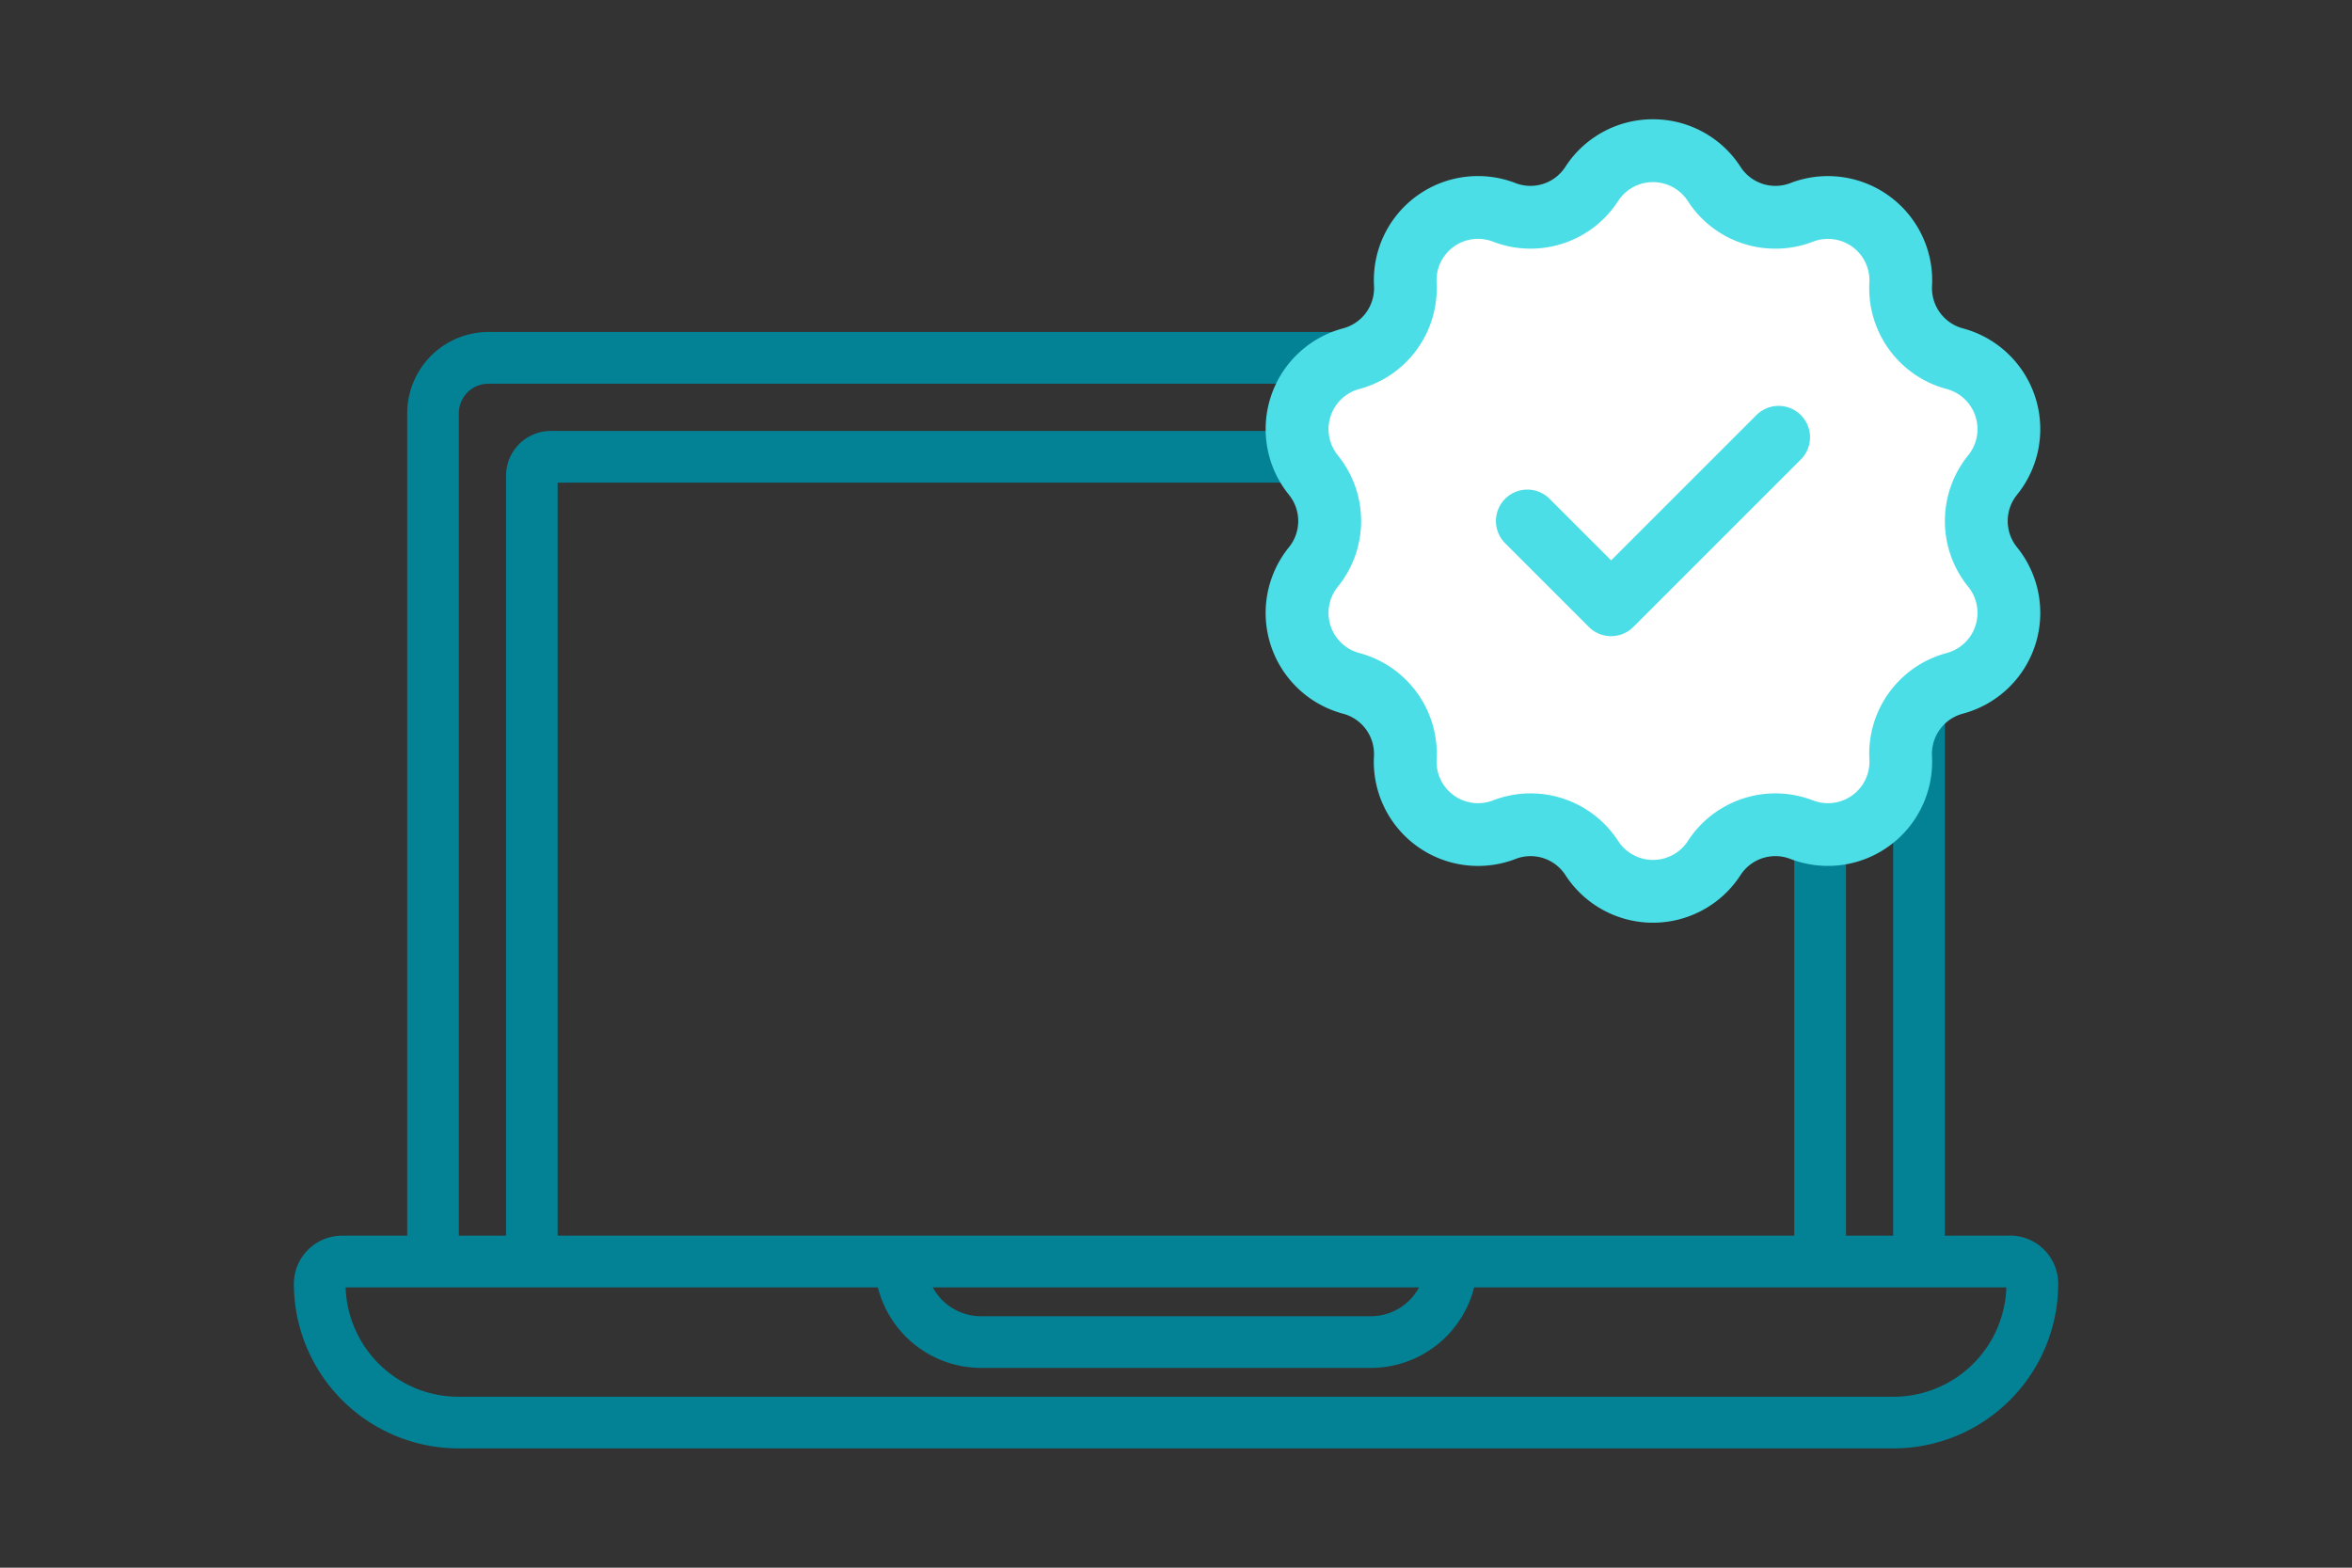 <svg xmlns="http://www.w3.org/2000/svg" xmlns:xlink="http://www.w3.org/1999/xlink" width="150" height="100" viewBox="0 0 150 100"><rect x="0" y="0" width="150" height="100" fill="#333333" stroke="none"/><defs><clipPath id="a"><rect width="112.515" height="84.782" fill="none"/></clipPath></defs><g transform="translate(-10966 -4982)"><rect width="150" height="100" transform="translate(10966 4982)" fill="none"/><g transform="translate(10984.742 4989.609)"><g clip-path="url(#a)"><path d="M109.443,73.519h-4.151V21.055a5.187,5.187,0,0,0-5.182-5.18h-87.7a5.187,5.187,0,0,0-5.181,5.18V73.519H3.077A3.077,3.077,0,0,0,0,76.6,10.513,10.513,0,0,0,10.5,87.089h91.521a10.513,10.513,0,0,0,10.5-10.5,3.077,3.077,0,0,0-3.072-3.077M10.521,21.055a1.886,1.886,0,0,1,1.88-1.88H100.11a1.886,1.886,0,0,1,1.885,1.88V73.519H98.987V25.042a2.86,2.86,0,0,0-2.856-2.855H16.387a2.859,2.859,0,0,0-2.856,2.855V73.519H10.521Zm6.3,52.463V25.484H95.691V73.519Zm54.938,3.3a3.492,3.492,0,0,1-3.077,1.84H43.825a3.494,3.494,0,0,1-3.077-1.84Zm30.256,6.977H10.5a7.209,7.209,0,0,1-7.2-6.977H37.244a6.8,6.8,0,0,0,6.581,5.137H68.69a6.8,6.8,0,0,0,6.581-5.137h33.943a7.209,7.209,0,0,1-7.2,6.977" transform="translate(0 -2.307)" fill="#038296"/><path d="M93.65,4.467a4.65,4.65,0,0,1,7.807,0,4.649,4.649,0,0,0,5.576,1.812,4.649,4.649,0,0,1,6.315,4.588,4.649,4.649,0,0,0,3.446,4.744,4.65,4.65,0,0,1,2.413,7.425,4.649,4.649,0,0,0,0,5.863,4.65,4.65,0,0,1-2.413,7.425,4.649,4.649,0,0,0-3.446,4.744,4.649,4.649,0,0,1-6.315,4.588,4.649,4.649,0,0,0-5.576,1.812,4.65,4.65,0,0,1-7.807,0,4.65,4.65,0,0,0-5.576-1.812,4.65,4.65,0,0,1-6.316-4.588,4.649,4.649,0,0,0-3.444-4.744A4.65,4.65,0,0,1,75.9,28.9a4.65,4.65,0,0,0,0-5.863,4.65,4.65,0,0,1,2.412-7.425,4.649,4.649,0,0,0,3.446-4.744,4.65,4.65,0,0,1,6.316-4.588,4.65,4.65,0,0,0,5.576-1.812" transform="translate(-10.877 -0.341)" fill="#fff"/><path d="M97.212,0A6.628,6.628,0,0,1,102.8,3.038a2.645,2.645,0,0,0,3.175,1.032,6.651,6.651,0,0,1,9.035,6.566,2.657,2.657,0,0,0,1.962,2.7,6.652,6.652,0,0,1,3.452,10.623,2.657,2.657,0,0,0,0,3.333,6.652,6.652,0,0,1-3.451,10.623,2.657,2.657,0,0,0-1.966,2.7,6.649,6.649,0,0,1-9.035,6.564,2.645,2.645,0,0,0-3.174,1.032,6.652,6.652,0,0,1-11.169,0,2.645,2.645,0,0,0-3.172-1.031,6.648,6.648,0,0,1-9.038-6.561,2.657,2.657,0,0,0-1.962-2.7A6.652,6.652,0,0,1,74,27.295a2.659,2.659,0,0,0,0-3.338,6.652,6.652,0,0,1,3.457-10.623,2.657,2.657,0,0,0,1.966-2.7,6.639,6.639,0,0,1,9.026-6.564,2.645,2.645,0,0,0,3.174-1.032A6.628,6.628,0,0,1,97.212,0Zm7.808,8.252a6.628,6.628,0,0,1-5.585-3.038,2.65,2.65,0,0,0-4.444,0,6.65,6.65,0,0,1-7.978,2.592,2.646,2.646,0,0,0-3.6,2.61,6.651,6.651,0,0,1-4.928,6.789,2.65,2.65,0,0,0-1.373,4.226,6.653,6.653,0,0,1,0,8.389,2.65,2.65,0,0,0,1.373,4.227,6.651,6.651,0,0,1,4.931,6.787,2.646,2.646,0,0,0,3.6,2.612,6.65,6.65,0,0,1,7.978,2.592,2.65,2.65,0,0,0,4.444,0,6.65,6.65,0,0,1,7.977-2.592,2.645,2.645,0,0,0,3.6-2.612,6.651,6.651,0,0,1,4.931-6.787,2.65,2.65,0,0,0,1.374-4.226,6.651,6.651,0,0,1,0-8.389,2.65,2.65,0,0,0-1.374-4.226,6.651,6.651,0,0,1-4.931-6.787,2.645,2.645,0,0,0-3.595-2.612,6.628,6.628,0,0,1-2.392.446Z" transform="translate(-10.536 0)" fill="#4bdee6"/><path d="M97.039,36.078a2,2,0,0,1-1.417-.587l-5.341-5.341a2,2,0,0,1,2.837-2.832l3.925,3.925,9.265-9.266a2,2,0,1,1,2.832,2.832L98.457,35.493a2,2,0,0,1-1.418.585Z" transform="translate(-13.033 -3.108)" fill="#4bdee6"/></g></g></g></svg>
